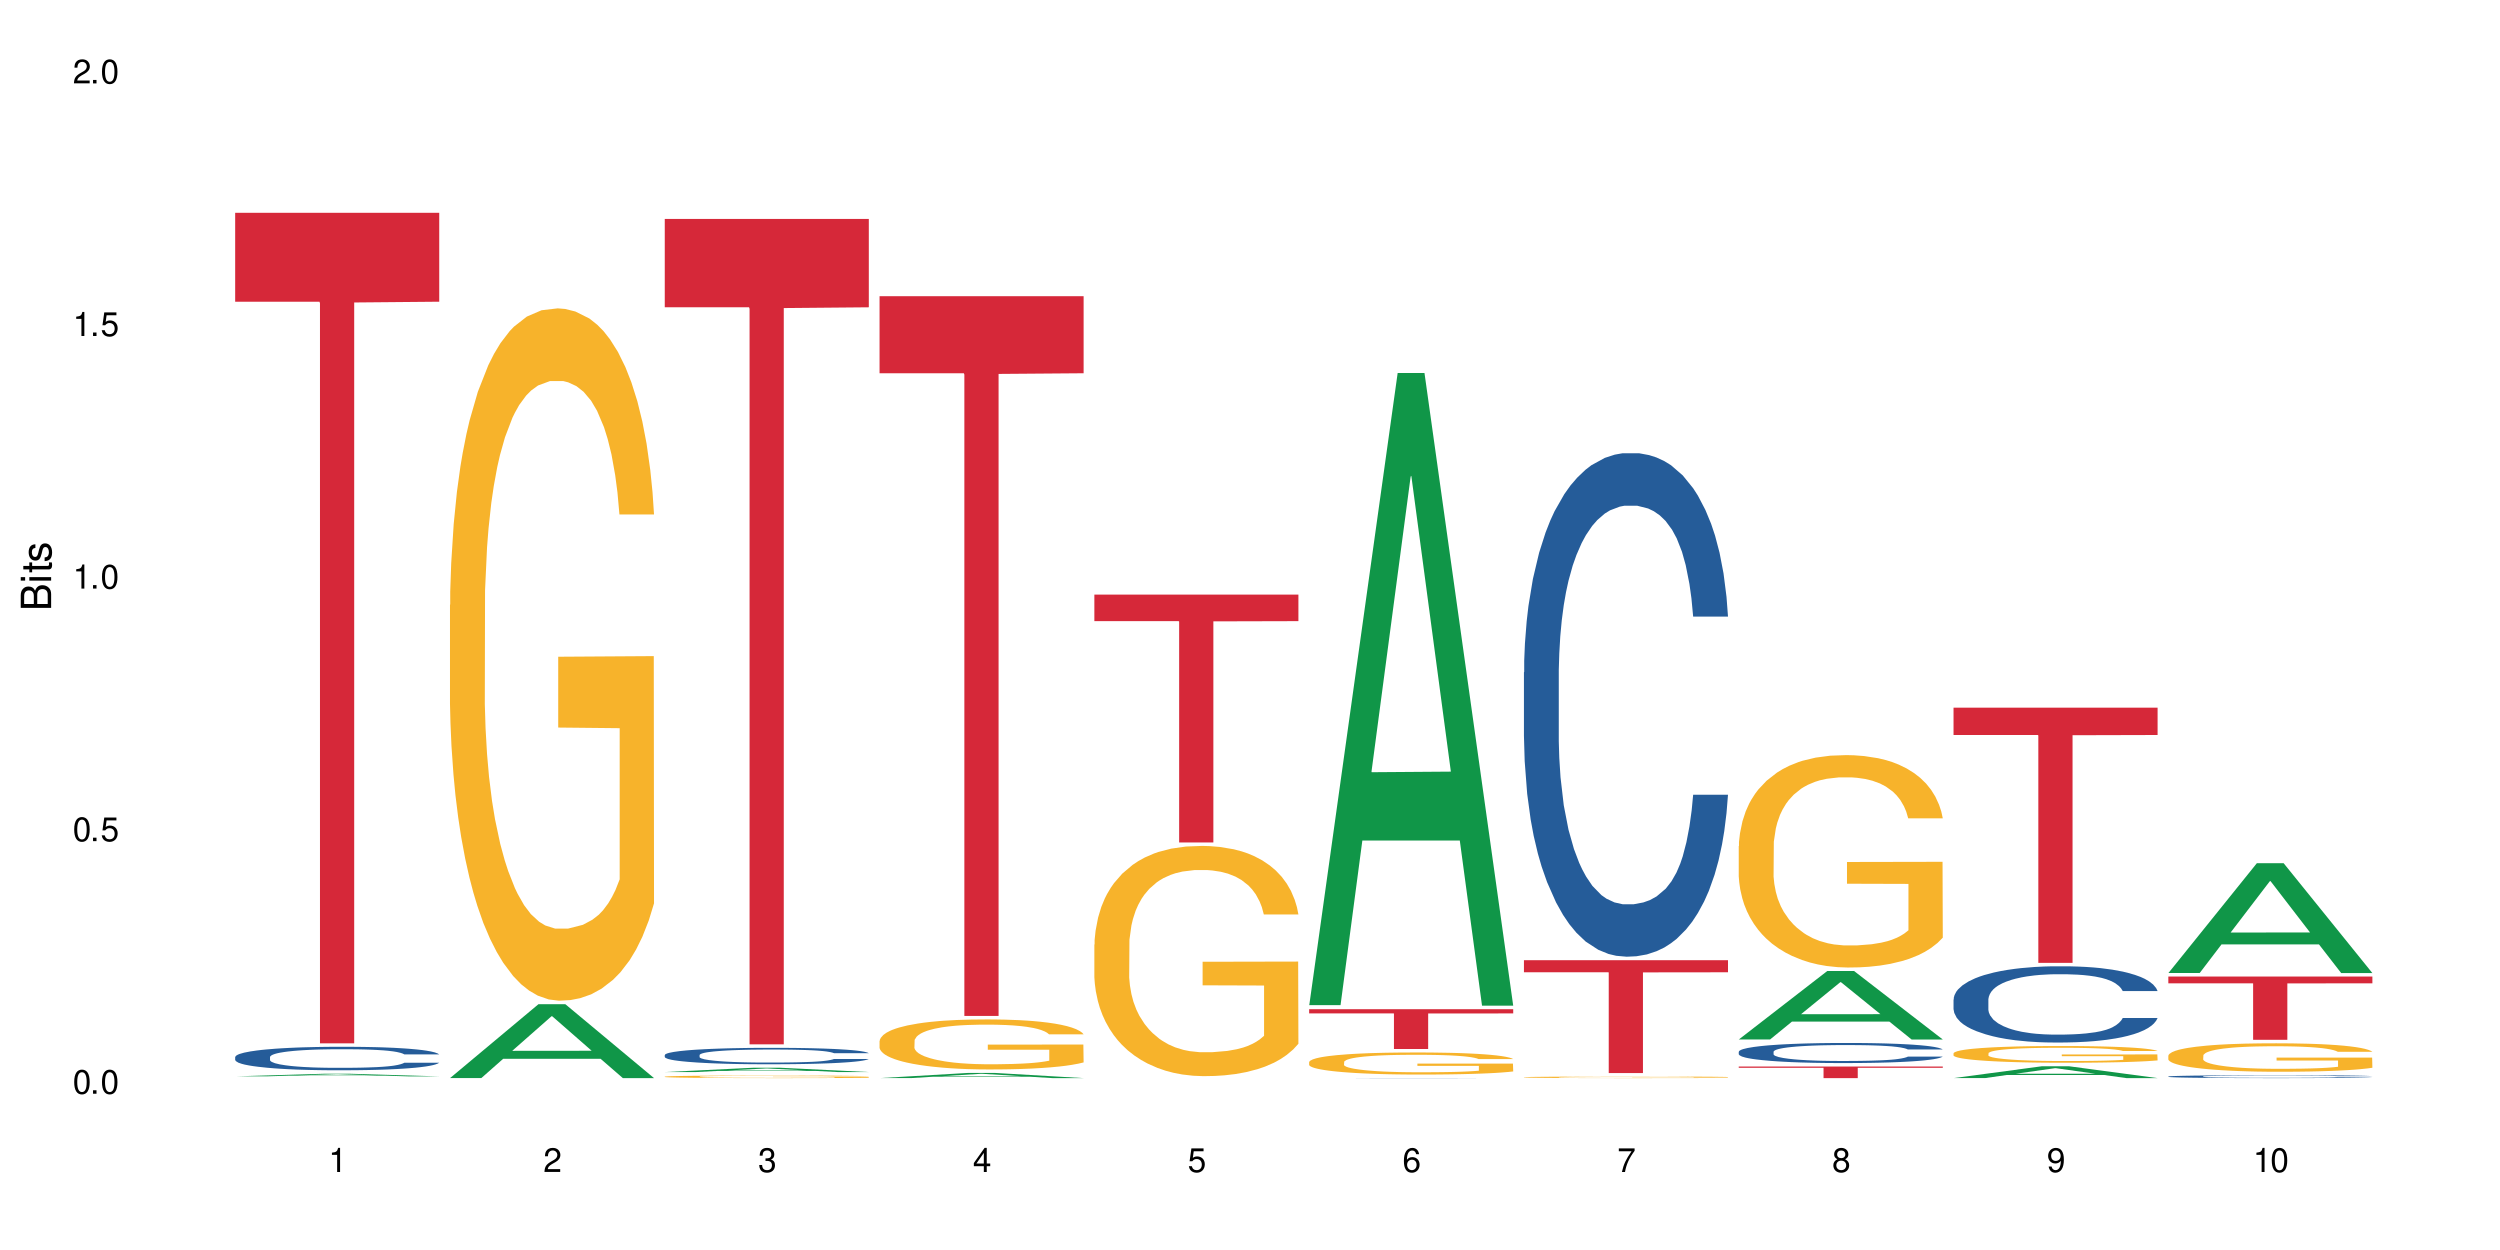 <?xml version="1.0" encoding="UTF-8"?>
<svg xmlns="http://www.w3.org/2000/svg" xmlns:xlink="http://www.w3.org/1999/xlink" width="720" height="360" viewBox="0 0 720 360">
<defs>
<g>
<g id="glyph-0-0">
</g>
<g id="glyph-0-1">
<path d="M 2.641 -6.938 C 2 -6.938 1.422 -6.656 1.078 -6.172 C 0.641 -5.562 0.406 -4.641 0.406 -3.359 C 0.406 -1.016 1.188 0.219 2.641 0.219 C 4.078 0.219 4.859 -1.016 4.859 -3.297 C 4.859 -4.641 4.656 -5.547 4.203 -6.172 C 3.844 -6.656 3.281 -6.938 2.641 -6.938 Z M 2.641 -6.188 C 3.547 -6.188 4 -5.25 4 -3.375 C 4 -1.406 3.562 -0.484 2.625 -0.484 C 1.734 -0.484 1.281 -1.438 1.281 -3.344 C 1.281 -5.25 1.734 -6.188 2.641 -6.188 Z M 2.641 -6.188 "/>
</g>
<g id="glyph-0-2">
<path d="M 1.828 -1 L 0.828 -1 L 0.828 0 L 1.828 0 Z M 1.828 -1 "/>
</g>
<g id="glyph-0-3">
<path d="M 4.562 -6.797 L 1.062 -6.797 L 0.547 -3.094 L 1.328 -3.094 C 1.719 -3.562 2.047 -3.734 2.578 -3.734 C 3.484 -3.734 4.062 -3.109 4.062 -2.094 C 4.062 -1.125 3.484 -0.531 2.578 -0.531 C 1.828 -0.531 1.375 -0.906 1.188 -1.672 L 0.328 -1.672 C 0.453 -1.109 0.547 -0.844 0.75 -0.594 C 1.125 -0.078 1.828 0.219 2.594 0.219 C 3.969 0.219 4.922 -0.781 4.922 -2.219 C 4.922 -3.562 4.031 -4.484 2.719 -4.484 C 2.25 -4.484 1.859 -4.359 1.469 -4.062 L 1.734 -5.969 L 4.562 -5.969 Z M 4.562 -6.797 "/>
</g>
<g id="glyph-0-4">
<path d="M 2.484 -4.938 L 2.484 0 L 3.328 0 L 3.328 -6.938 L 2.766 -6.938 C 2.469 -5.875 2.281 -5.734 0.984 -5.562 L 0.984 -4.938 Z M 2.484 -4.938 "/>
</g>
<g id="glyph-0-5">
<path d="M 4.859 -0.828 L 1.281 -0.828 C 1.359 -1.406 1.672 -1.781 2.5 -2.281 L 3.469 -2.828 C 4.406 -3.344 4.906 -4.062 4.906 -4.906 C 4.906 -5.484 4.672 -6.031 4.266 -6.406 C 3.859 -6.766 3.375 -6.938 2.719 -6.938 C 1.859 -6.938 1.219 -6.625 0.844 -6.031 C 0.609 -5.672 0.5 -5.234 0.484 -4.531 L 1.328 -4.531 C 1.359 -5.016 1.406 -5.281 1.531 -5.516 C 1.75 -5.938 2.188 -6.203 2.703 -6.203 C 3.469 -6.203 4.031 -5.641 4.031 -4.891 C 4.031 -4.344 3.719 -3.859 3.125 -3.516 L 2.234 -3 C 0.812 -2.172 0.406 -1.531 0.328 -0.016 L 4.859 -0.016 Z M 4.859 -0.828 "/>
</g>
<g id="glyph-0-6">
<path d="M 2.125 -3.188 L 2.578 -3.188 C 3.5 -3.188 3.984 -2.766 3.984 -1.922 C 3.984 -1.062 3.469 -0.531 2.594 -0.531 C 1.656 -0.531 1.203 -1 1.156 -2.016 L 0.312 -2.016 C 0.344 -1.453 0.438 -1.094 0.609 -0.781 C 0.953 -0.109 1.625 0.219 2.547 0.219 C 3.953 0.219 4.859 -0.625 4.859 -1.938 C 4.859 -2.828 4.516 -3.297 3.703 -3.594 C 4.344 -3.844 4.656 -4.328 4.656 -5.031 C 4.656 -6.219 3.875 -6.938 2.578 -6.938 C 1.203 -6.938 0.484 -6.172 0.453 -4.703 L 1.297 -4.703 C 1.312 -5.125 1.344 -5.359 1.453 -5.578 C 1.641 -5.969 2.062 -6.203 2.594 -6.203 C 3.344 -6.203 3.797 -5.75 3.797 -5 C 3.797 -4.516 3.609 -4.219 3.25 -4.047 C 3.016 -3.953 2.703 -3.922 2.125 -3.906 Z M 2.125 -3.188 "/>
</g>
<g id="glyph-0-7">
<path d="M 3.141 -1.672 L 3.141 0 L 3.984 0 L 3.984 -1.672 L 4.984 -1.672 L 4.984 -2.438 L 3.984 -2.438 L 3.984 -6.938 L 3.359 -6.938 L 0.266 -2.578 L 0.266 -1.672 Z M 3.141 -2.438 L 1 -2.438 L 3.141 -5.5 Z M 3.141 -2.438 "/>
</g>
<g id="glyph-0-8">
<path d="M 4.781 -5.125 C 4.609 -6.266 3.891 -6.938 2.844 -6.938 C 2.094 -6.938 1.422 -6.578 1.031 -5.953 C 0.594 -5.266 0.406 -4.422 0.406 -3.172 C 0.406 -2 0.578 -1.25 0.984 -0.641 C 1.359 -0.078 1.953 0.219 2.703 0.219 C 3.984 0.219 4.922 -0.75 4.922 -2.094 C 4.922 -3.375 4.062 -4.281 2.844 -4.281 C 2.172 -4.281 1.641 -4.031 1.281 -3.516 C 1.281 -5.234 1.828 -6.188 2.797 -6.188 C 3.391 -6.188 3.797 -5.797 3.938 -5.125 Z M 2.734 -3.531 C 3.547 -3.531 4.062 -2.953 4.062 -2.031 C 4.062 -1.156 3.484 -0.531 2.703 -0.531 C 1.922 -0.531 1.328 -1.188 1.328 -2.078 C 1.328 -2.938 1.906 -3.531 2.734 -3.531 Z M 2.734 -3.531 "/>
</g>
<g id="glyph-0-9">
<path d="M 4.984 -6.797 L 0.438 -6.797 L 0.438 -5.969 L 4.109 -5.969 C 2.5 -3.656 1.828 -2.234 1.328 0 L 2.219 0 C 2.594 -2.172 3.453 -4.047 4.984 -6.094 Z M 4.984 -6.797 "/>
</g>
<g id="glyph-0-10">
<path d="M 3.75 -3.656 C 4.469 -4.094 4.688 -4.438 4.688 -5.078 C 4.688 -6.172 3.844 -6.938 2.641 -6.938 C 1.438 -6.938 0.594 -6.172 0.594 -5.094 C 0.594 -4.438 0.812 -4.094 1.516 -3.656 C 0.734 -3.266 0.359 -2.703 0.359 -1.922 C 0.359 -0.656 1.281 0.219 2.641 0.219 C 3.984 0.219 4.922 -0.656 4.922 -1.922 C 4.922 -2.703 4.531 -3.266 3.75 -3.656 Z M 2.641 -6.188 C 3.359 -6.188 3.812 -5.75 3.812 -5.062 C 3.812 -4.406 3.344 -3.984 2.641 -3.984 C 1.922 -3.984 1.453 -4.406 1.453 -5.078 C 1.453 -5.75 1.922 -6.188 2.641 -6.188 Z M 2.641 -3.266 C 3.484 -3.266 4.062 -2.719 4.062 -1.906 C 4.062 -1.078 3.484 -0.531 2.625 -0.531 C 1.797 -0.531 1.219 -1.094 1.219 -1.906 C 1.219 -2.719 1.781 -3.266 2.641 -3.266 Z M 2.641 -3.266 "/>
</g>
<g id="glyph-0-11">
<path d="M 0.516 -1.578 C 0.672 -0.453 1.406 0.219 2.438 0.219 C 3.188 0.219 3.859 -0.141 4.266 -0.766 C 4.688 -1.453 4.891 -2.297 4.891 -3.547 C 4.891 -4.719 4.703 -5.453 4.312 -6.078 C 3.938 -6.641 3.344 -6.938 2.594 -6.938 C 1.297 -6.938 0.359 -5.969 0.359 -4.625 C 0.359 -3.344 1.234 -2.453 2.453 -2.453 C 3.094 -2.453 3.578 -2.672 4.016 -3.203 C 4 -1.484 3.469 -0.531 2.5 -0.531 C 1.906 -0.531 1.484 -0.906 1.359 -1.578 Z M 2.578 -6.203 C 3.375 -6.203 3.969 -5.531 3.969 -4.641 C 3.969 -3.797 3.391 -3.188 2.547 -3.188 C 1.734 -3.188 1.234 -3.766 1.234 -4.688 C 1.234 -5.562 1.797 -6.203 2.578 -6.203 Z M 2.578 -6.203 "/>
</g>
<g id="glyph-1-0">
</g>
<g id="glyph-1-1">
<path d="M 0 -0.953 L 0 -4.891 C 0 -5.719 -0.234 -6.344 -0.734 -6.797 C -1.188 -7.234 -1.812 -7.469 -2.5 -7.469 C -3.547 -7.469 -4.188 -7 -4.625 -5.875 C -4.984 -6.688 -5.625 -7.094 -6.531 -7.094 C -7.172 -7.094 -7.734 -6.859 -8.141 -6.391 C -8.562 -5.922 -8.75 -5.344 -8.75 -4.5 L -8.75 -0.953 Z M -4.984 -2.062 L -7.766 -2.062 L -7.766 -4.219 C -7.766 -4.844 -7.688 -5.203 -7.453 -5.5 C -7.219 -5.812 -6.859 -5.969 -6.375 -5.969 C -5.891 -5.969 -5.531 -5.812 -5.297 -5.5 C -5.062 -5.203 -4.984 -4.844 -4.984 -4.219 Z M -0.984 -2.062 L -4 -2.062 L -4 -4.781 C -4 -5.766 -3.438 -6.359 -2.484 -6.359 C -1.547 -6.359 -0.984 -5.766 -0.984 -4.781 Z M -0.984 -2.062 "/>
</g>
<g id="glyph-1-2">
<path d="M -6.281 -1.797 L -6.281 -0.797 L 0 -0.797 L 0 -1.797 Z M -8.75 -1.797 L -8.75 -0.797 L -7.484 -0.797 L -7.484 -1.797 Z M -8.75 -1.797 "/>
</g>
<g id="glyph-1-3">
<path d="M -6.281 -3.047 L -6.281 -2.016 L -8.016 -2.016 L -8.016 -1.016 L -6.281 -1.016 L -6.281 -0.172 L -5.469 -0.172 L -5.469 -1.016 L -0.719 -1.016 C -0.078 -1.016 0.281 -1.453 0.281 -2.234 C 0.281 -2.5 0.25 -2.719 0.188 -3.047 L -0.641 -3.047 C -0.609 -2.906 -0.594 -2.766 -0.594 -2.562 C -0.594 -2.141 -0.719 -2.016 -1.156 -2.016 L -5.469 -2.016 L -5.469 -3.047 Z M -6.281 -3.047 "/>
</g>
<g id="glyph-1-4">
<path d="M -4.531 -5.25 C -5.766 -5.25 -6.469 -4.422 -6.469 -2.969 C -6.469 -1.516 -5.719 -0.562 -4.547 -0.562 C -3.562 -0.562 -3.094 -1.062 -2.734 -2.562 L -2.516 -3.484 C -2.344 -4.188 -2.094 -4.469 -1.641 -4.469 C -1.047 -4.469 -0.641 -3.875 -0.641 -3 C -0.641 -2.453 -0.797 -2 -1.062 -1.75 C -1.25 -1.594 -1.422 -1.531 -1.875 -1.469 L -1.875 -0.406 C -0.422 -0.453 0.281 -1.266 0.281 -2.922 C 0.281 -4.5 -0.5 -5.516 -1.719 -5.516 C -2.656 -5.516 -3.172 -4.984 -3.469 -3.734 L -3.703 -2.766 C -3.891 -1.953 -4.156 -1.609 -4.594 -1.609 C -5.188 -1.609 -5.547 -2.125 -5.547 -2.938 C -5.547 -3.75 -5.203 -4.172 -4.531 -4.203 Z M -4.531 -5.25 "/>
</g>
</g>
</defs>
<rect x="-72" y="-36" width="864" height="432" fill="rgb(100%, 100%, 100%)" fill-opacity="1"/>
<path fill-rule="nonzero" fill="rgb(6.275%, 58.824%, 28.235%)" fill-opacity="1" d="M 67.73 309.992 L 67.793 309.992 L 93.223 309.242 L 100.945 309.242 L 126.5 309.996 L 117.52 309.996 L 111.117 309.797 L 83.051 309.797 L 76.773 309.992 L 67.73 309.992 L 85.75 309.719 L 108.543 309.715 L 97.176 309.363 L 97.051 309.363 L 96.926 309.367 L 85.688 309.715 L 85.75 309.719 Z M 67.73 309.992 "/>
<path fill-rule="nonzero" fill="rgb(14.51%, 36.078%, 60%)" fill-opacity="1" d="M 67.73 304.422 L 67.801 304.414 L 67.801 304.266 L 68.02 304.031 L 68.52 303.734 L 69.02 303.531 L 70.312 303.164 L 72.102 302.812 L 73.965 302.543 L 75.328 302.379 L 76.547 302.258 L 79.34 302.027 L 81.133 301.91 L 83.066 301.805 L 85.434 301.699 L 87.152 301.637 L 91.023 301.539 L 93.891 301.496 L 96.113 301.477 L 100.914 301.477 L 103.781 301.504 L 105.859 301.535 L 108.152 301.582 L 110.086 301.637 L 113.457 301.773 L 116.465 301.949 L 117.828 302.047 L 119.977 302.238 L 121.625 302.422 L 122.773 302.586 L 124.062 302.812 L 125.207 303.09 L 126.07 303.406 L 126.5 303.672 L 116.465 303.672 L 115.965 303.426 L 115.391 303.234 L 114.316 302.98 L 113.238 302.801 L 111.734 302.621 L 110.375 302.504 L 108.512 302.387 L 106.863 302.312 L 105.141 302.258 L 103.492 302.219 L 100.34 302.184 L 96.684 302.184 L 95.324 302.195 L 92.527 302.246 L 91.023 302.289 L 88.871 302.375 L 87.367 302.453 L 85.578 302.578 L 84.359 302.684 L 82.852 302.844 L 81.777 302.988 L 80.559 303.191 L 79.844 303.344 L 79.199 303.52 L 78.625 303.723 L 78.195 303.938 L 77.906 304.168 L 77.766 304.391 L 77.766 305.348 L 77.906 305.57 L 78.266 305.832 L 79.199 306.207 L 80.559 306.535 L 82.137 306.793 L 83.641 306.98 L 84.5 307.066 L 85.648 307.164 L 87.441 307.289 L 90.02 307.414 L 91.523 307.461 L 93.816 307.512 L 96.184 307.535 L 99.336 307.535 L 102.133 307.512 L 103.996 307.48 L 105.93 307.43 L 108.582 307.328 L 110.23 307.227 L 111.664 307.109 L 112.738 306.992 L 113.457 306.895 L 114.531 306.703 L 115.391 306.492 L 116.035 306.273 L 116.465 306.066 L 126.5 306.066 L 126.07 306.312 L 125.422 306.555 L 124.777 306.734 L 123.777 306.949 L 122.629 307.141 L 120.98 307.355 L 119.617 307.5 L 117.828 307.652 L 116.18 307.77 L 114.387 307.875 L 111.734 308 L 110.016 308.062 L 108.152 308.117 L 105.93 308.168 L 103.137 308.211 L 100.125 308.234 L 97.328 308.242 L 94.32 308.23 L 92.098 308.203 L 89.16 308.148 L 85.504 308.039 L 82.852 307.918 L 80.773 307.801 L 78.984 307.68 L 76.977 307.512 L 74.395 307.238 L 72.82 307.031 L 71.746 306.855 L 70.527 306.617 L 69.664 306.398 L 68.664 306.055 L 67.945 305.613 L 67.73 305.273 Z M 67.73 304.422 "/>
<path fill-rule="nonzero" fill="rgb(83.922%, 15.686%, 22.353%)" fill-opacity="1" d="M 67.73 61.285 L 126.5 61.285 L 126.5 86.891 L 102.008 87.113 L 102.008 300.477 L 92.152 300.477 L 92.152 87.336 L 92.008 86.891 L 67.73 86.891 Z M 67.73 61.285 "/>
<path fill-rule="nonzero" fill="rgb(6.275%, 58.824%, 28.235%)" fill-opacity="1" d="M 129.594 310.477 L 129.656 310.457 L 155.082 289.203 L 162.805 289.203 L 188.359 310.496 L 179.383 310.496 L 172.977 304.938 L 144.91 304.938 L 138.633 310.477 L 129.594 310.477 L 147.613 302.641 L 170.402 302.617 L 159.039 292.684 L 158.914 292.664 L 158.789 292.723 L 147.547 302.617 L 147.613 302.641 Z M 129.594 310.477 "/>
<path fill-rule="nonzero" fill="rgb(96.863%, 70.196%, 16.863%)" fill-opacity="1" d="M 129.594 174.211 L 129.664 174.027 L 129.664 170.387 L 129.949 162.191 L 130.668 150.898 L 131.598 141.613 L 132.602 134.328 L 133.246 130.504 L 134.32 125.043 L 135.254 121.035 L 137.617 112.84 L 140.629 105.191 L 142.277 101.914 L 144.141 98.82 L 146.793 95.359 L 148.012 94.086 L 151.738 91.172 L 155.965 89.352 L 160.625 88.805 L 162.773 88.984 L 165.711 89.715 L 169.727 91.719 L 172.02 93.539 L 173.812 95.359 L 175.676 97.727 L 177.969 101.367 L 180.117 105.738 L 181.836 110.109 L 183.559 115.574 L 184.992 121.398 L 186.211 127.773 L 187.285 135.422 L 187.93 141.797 L 188.359 148.168 L 178.398 148.168 L 177.824 141.797 L 177.18 136.879 L 176.105 130.871 L 175.031 126.5 L 173.953 123.039 L 171.949 118.305 L 170.227 115.391 L 168.078 112.84 L 166 111.203 L 163.633 110.109 L 162.199 109.746 L 158.402 109.746 L 154.961 111.02 L 152.957 112.477 L 151.523 113.934 L 149.516 116.664 L 148.297 118.852 L 147.582 120.309 L 145.43 125.953 L 143.996 131.051 L 143.207 134.512 L 142.207 139.973 L 141.488 144.891 L 140.699 152.176 L 140.27 157.637 L 139.695 170.02 L 139.625 202.801 L 139.84 209.719 L 140.27 217.184 L 140.844 223.742 L 141.703 230.66 L 142.562 235.941 L 144.07 243.043 L 145.359 247.777 L 146.363 250.875 L 148.297 255.789 L 149.086 257.43 L 150.949 260.707 L 152.883 263.258 L 155.25 265.441 L 157.039 266.535 L 159.906 267.445 L 163.562 267.445 L 167.863 266.352 L 170.586 264.895 L 172.449 263.438 L 173.668 262.164 L 175.172 260.16 L 176.246 258.34 L 177.25 256.336 L 178.469 253.242 L 178.469 209.719 L 160.766 209.535 L 160.766 189.141 L 188.289 188.961 L 188.359 260.16 L 186.855 265.078 L 184.992 269.812 L 183.199 273.453 L 181.336 276.551 L 178.684 280.008 L 176.535 282.195 L 173.238 284.742 L 170.227 286.383 L 167.074 287.477 L 164.277 288.023 L 160.984 288.203 L 158.043 287.84 L 154.891 286.746 L 152.383 285.289 L 150.09 283.469 L 147.797 281.102 L 144.93 277.277 L 143.066 274.184 L 141.129 270.359 L 139.195 265.805 L 137.477 260.891 L 136.328 257.066 L 135.184 252.695 L 133.965 247.23 L 132.816 241.039 L 131.957 235.395 L 131.168 229.02 L 130.594 223.012 L 130.023 214.816 L 129.734 208.262 L 129.594 202.617 Z M 129.594 174.211 "/>
<path fill-rule="nonzero" fill="rgb(6.275%, 58.824%, 28.235%)" fill-opacity="1" d="M 191.453 308.75 L 191.516 308.75 L 216.945 307.508 L 224.668 307.508 L 250.219 308.75 L 241.242 308.75 L 234.84 308.426 L 206.773 308.426 L 200.492 308.75 L 191.453 308.75 L 209.473 308.293 L 232.266 308.293 L 220.898 307.711 L 220.773 307.711 L 220.648 307.715 L 209.41 308.293 L 209.473 308.293 Z M 191.453 308.75 "/>
<path fill-rule="nonzero" fill="rgb(14.51%, 36.078%, 60%)" fill-opacity="1" d="M 191.453 303.836 L 191.523 303.832 L 191.523 303.727 L 191.738 303.562 L 192.242 303.355 L 192.742 303.215 L 194.031 302.957 L 195.824 302.711 L 197.688 302.523 L 199.051 302.41 L 200.27 302.324 L 203.062 302.164 L 204.855 302.082 L 206.789 302.008 L 209.156 301.934 L 210.875 301.891 L 214.746 301.82 L 217.613 301.789 L 219.832 301.777 L 224.637 301.777 L 227.5 301.797 L 229.582 301.816 L 231.875 301.852 L 233.809 301.891 L 237.176 301.984 L 240.188 302.105 L 241.547 302.176 L 243.699 302.309 L 245.348 302.438 L 246.492 302.551 L 247.785 302.711 L 248.93 302.906 L 249.789 303.125 L 250.219 303.312 L 240.188 303.312 L 239.684 303.141 L 239.113 303.008 L 238.035 302.828 L 236.961 302.703 L 235.457 302.578 L 234.094 302.496 L 232.23 302.414 L 230.582 302.363 L 228.863 302.324 L 227.215 302.297 L 224.062 302.27 L 220.406 302.27 L 219.043 302.281 L 216.25 302.312 L 214.746 302.344 L 212.594 302.406 L 211.09 302.461 L 209.297 302.547 L 208.078 302.621 L 206.574 302.734 L 205.5 302.832 L 204.281 302.977 L 203.566 303.082 L 202.918 303.203 L 202.348 303.348 L 201.918 303.5 L 201.629 303.66 L 201.484 303.816 L 201.484 304.484 L 201.629 304.641 L 201.988 304.82 L 202.918 305.086 L 204.281 305.316 L 205.859 305.496 L 207.363 305.625 L 208.223 305.688 L 209.371 305.758 L 211.16 305.844 L 213.742 305.93 L 215.246 305.965 L 217.539 306 L 219.906 306.016 L 223.059 306.016 L 225.852 306 L 227.715 305.977 L 229.652 305.941 L 232.305 305.867 L 233.953 305.801 L 235.387 305.719 L 236.461 305.637 L 237.176 305.566 L 238.254 305.434 L 239.113 305.285 L 239.758 305.133 L 240.188 304.984 L 250.219 304.984 L 249.789 305.16 L 249.145 305.328 L 248.5 305.453 L 247.496 305.605 L 246.352 305.738 L 244.703 305.891 L 243.34 305.988 L 241.547 306.098 L 239.898 306.18 L 238.109 306.254 L 235.457 306.34 L 233.738 306.383 L 231.875 306.422 L 229.652 306.457 L 226.855 306.488 L 223.848 306.504 L 221.051 306.508 L 218.043 306.5 L 215.82 306.484 L 212.883 306.445 L 209.227 306.367 L 206.574 306.285 L 204.496 306.203 L 202.703 306.113 L 200.699 306 L 198.117 305.809 L 196.543 305.66 L 195.465 305.539 L 194.246 305.371 L 193.387 305.219 L 192.383 304.977 L 191.668 304.672 L 191.453 304.434 Z M 191.453 303.836 "/>
<path fill-rule="nonzero" fill="rgb(96.863%, 70.196%, 16.863%)" fill-opacity="1" d="M 191.453 310.07 L 191.523 310.07 L 191.523 310.055 L 191.812 310.027 L 192.527 309.984 L 193.461 309.949 L 194.461 309.922 L 195.109 309.906 L 196.184 309.887 L 197.113 309.871 L 199.48 309.84 L 202.488 309.812 L 204.137 309.801 L 206 309.789 L 208.652 309.777 L 209.871 309.773 L 213.598 309.762 L 217.828 309.754 L 227.574 309.754 L 231.586 309.762 L 233.879 309.77 L 235.672 309.777 L 237.535 309.785 L 239.828 309.797 L 241.98 309.816 L 243.699 309.832 L 245.418 309.852 L 246.852 309.875 L 248.07 309.898 L 249.145 309.926 L 249.789 309.949 L 250.219 309.973 L 240.258 309.973 L 239.684 309.949 L 239.039 309.93 L 236.891 309.891 L 235.816 309.879 L 233.809 309.863 L 232.09 309.852 L 229.938 309.84 L 227.859 309.836 L 225.496 309.832 L 224.062 309.828 L 220.262 309.828 L 216.824 309.836 L 214.816 309.84 L 213.383 309.844 L 211.375 309.855 L 210.156 309.863 L 209.441 309.871 L 207.293 309.891 L 205.859 309.91 L 205.07 309.922 L 204.066 309.941 L 203.348 309.961 L 202.562 309.988 L 202.133 310.008 L 201.559 310.055 L 201.484 310.176 L 201.703 310.203 L 202.133 310.23 L 202.703 310.254 L 203.566 310.281 L 204.426 310.301 L 205.93 310.328 L 207.219 310.344 L 208.223 310.355 L 210.156 310.375 L 210.945 310.379 L 212.809 310.395 L 214.746 310.402 L 217.109 310.41 L 218.902 310.414 L 221.77 310.418 L 225.422 310.418 L 229.723 310.414 L 232.445 310.41 L 234.309 310.402 L 235.527 310.398 L 237.035 310.391 L 238.109 310.383 L 239.113 310.375 L 240.332 310.363 L 240.332 310.203 L 222.629 310.203 L 222.629 310.125 L 250.148 310.125 L 250.219 310.391 L 248.715 310.41 L 246.852 310.426 L 245.059 310.441 L 243.195 310.453 L 240.547 310.465 L 238.395 310.473 L 235.098 310.484 L 232.09 310.488 L 228.934 310.492 L 226.141 310.496 L 222.844 310.496 L 219.906 310.492 L 216.75 310.488 L 214.242 310.484 L 209.656 310.469 L 206.789 310.453 L 204.926 310.441 L 202.992 310.43 L 201.055 310.41 L 199.336 310.395 L 198.191 310.379 L 197.043 310.363 L 195.824 310.344 L 194.68 310.32 L 193.816 310.297 L 193.031 310.273 L 192.457 310.254 L 191.883 310.223 L 191.598 310.199 L 191.453 310.176 Z M 191.453 310.07 "/>
<path fill-rule="nonzero" fill="rgb(83.922%, 15.686%, 22.353%)" fill-opacity="1" d="M 191.453 63.051 L 250.219 63.051 L 250.219 88.5 L 225.727 88.723 L 225.727 300.777 L 215.875 300.777 L 215.875 88.945 L 215.73 88.5 L 191.453 88.5 Z M 191.453 63.051 "/>
<path fill-rule="nonzero" fill="rgb(6.275%, 58.824%, 28.235%)" fill-opacity="1" d="M 253.312 310.492 L 253.375 310.492 L 278.805 309.004 L 286.527 309.004 L 312.082 310.496 L 303.102 310.496 L 296.699 310.105 L 268.633 310.105 L 262.355 310.492 L 253.312 310.492 L 271.332 309.945 L 294.125 309.945 L 282.762 309.246 L 282.633 309.246 L 282.508 309.25 L 271.27 309.945 L 271.332 309.945 Z M 253.312 310.492 "/>
<path fill-rule="nonzero" fill="rgb(96.863%, 70.196%, 16.863%)" fill-opacity="1" d="M 253.312 299.766 L 253.387 299.75 L 253.387 299.488 L 253.672 298.895 L 254.387 298.078 L 255.32 297.41 L 256.324 296.883 L 256.969 296.605 L 258.043 296.211 L 258.977 295.922 L 261.34 295.328 L 264.352 294.777 L 266 294.539 L 267.863 294.316 L 270.516 294.066 L 271.73 293.973 L 275.461 293.762 L 279.688 293.633 L 284.348 293.59 L 286.496 293.605 L 289.434 293.656 L 293.449 293.801 L 295.742 293.934 L 297.531 294.066 L 299.395 294.238 L 301.691 294.5 L 303.84 294.816 L 305.559 295.133 L 307.281 295.527 L 308.715 295.949 L 309.93 296.406 L 311.008 296.961 L 311.652 297.422 L 312.082 297.883 L 302.121 297.883 L 301.547 297.422 L 300.902 297.066 L 299.824 296.633 L 298.75 296.316 L 297.676 296.066 L 295.668 295.723 L 293.949 295.512 L 291.801 295.328 L 289.723 295.211 L 287.355 295.133 L 285.922 295.105 L 282.125 295.105 L 278.684 295.199 L 276.676 295.301 L 275.242 295.406 L 273.238 295.605 L 272.02 295.762 L 271.301 295.867 L 269.152 296.277 L 267.719 296.645 L 266.93 296.895 L 265.926 297.289 L 265.211 297.645 L 264.422 298.172 L 263.992 298.566 L 263.418 299.461 L 263.348 301.832 L 263.562 302.332 L 263.992 302.871 L 264.566 303.344 L 265.426 303.844 L 266.285 304.227 L 267.789 304.738 L 269.082 305.082 L 270.082 305.305 L 272.02 305.66 L 272.809 305.777 L 274.672 306.016 L 276.605 306.199 L 278.973 306.355 L 280.762 306.438 L 283.629 306.504 L 287.285 306.504 L 291.586 306.422 L 294.309 306.316 L 296.172 306.211 L 297.391 306.121 L 298.895 305.977 L 299.969 305.844 L 300.973 305.699 L 302.191 305.477 L 302.191 302.332 L 284.488 302.316 L 284.488 300.844 L 312.008 300.828 L 312.082 305.977 L 310.578 306.332 L 308.715 306.672 L 306.922 306.938 L 305.059 307.16 L 302.406 307.41 L 300.258 307.566 L 296.961 307.754 L 293.949 307.871 L 290.797 307.949 L 288 307.988 L 284.703 308.004 L 281.766 307.977 L 278.613 307.898 L 276.105 307.793 L 273.812 307.66 L 271.516 307.488 L 268.652 307.211 L 266.789 306.988 L 264.852 306.711 L 262.918 306.383 L 261.195 306.027 L 260.051 305.754 L 258.902 305.438 L 257.684 305.043 L 256.539 304.594 L 255.68 304.188 L 254.891 303.727 L 254.316 303.289 L 253.742 302.699 L 253.457 302.227 L 253.312 301.816 Z M 253.312 299.766 "/>
<path fill-rule="nonzero" fill="rgb(83.922%, 15.686%, 22.353%)" fill-opacity="1" d="M 253.312 85.309 L 312.082 85.309 L 312.082 107.496 L 287.59 107.691 L 287.59 292.59 L 277.734 292.59 L 277.734 107.887 L 277.594 107.496 L 253.312 107.496 Z M 253.312 85.309 "/>
<path fill-rule="nonzero" fill="rgb(96.863%, 70.196%, 16.863%)" fill-opacity="1" d="M 315.176 272.023 L 315.246 271.961 L 315.246 270.75 L 315.531 268.027 L 316.25 264.27 L 317.18 261.184 L 318.184 258.762 L 318.828 257.488 L 319.906 255.672 L 320.836 254.34 L 323.203 251.613 L 326.211 249.07 L 327.859 247.98 L 329.723 246.949 L 332.375 245.801 L 333.594 245.375 L 337.32 244.406 L 341.547 243.801 L 346.207 243.621 L 348.355 243.68 L 351.297 243.922 L 355.309 244.59 L 357.602 245.195 L 359.395 245.801 L 361.258 246.586 L 363.551 247.797 L 365.699 249.254 L 367.422 250.707 L 369.141 252.523 L 370.574 254.461 L 371.793 256.578 L 372.867 259.125 L 373.512 261.242 L 373.941 263.363 L 363.98 263.363 L 363.406 261.242 L 362.762 259.609 L 361.688 257.609 L 360.613 256.156 L 359.535 255.004 L 357.531 253.43 L 355.809 252.461 L 353.66 251.613 L 351.582 251.07 L 349.215 250.707 L 347.785 250.586 L 343.984 250.586 L 340.547 251.008 L 338.539 251.492 L 337.105 251.977 L 335.098 252.887 L 333.879 253.613 L 333.164 254.098 L 331.012 255.973 L 329.578 257.672 L 328.793 258.82 L 327.789 260.637 L 327.07 262.273 L 326.281 264.695 L 325.852 266.512 L 325.281 270.629 L 325.207 281.531 L 325.422 283.832 L 325.852 286.316 L 326.426 288.496 L 327.285 290.797 L 328.145 292.551 L 329.652 294.914 L 330.941 296.488 L 331.945 297.52 L 333.879 299.152 L 334.668 299.699 L 336.531 300.789 L 338.465 301.637 L 340.832 302.363 L 342.625 302.727 L 345.488 303.031 L 349.145 303.031 L 353.445 302.668 L 356.168 302.184 L 358.031 301.695 L 359.25 301.273 L 360.754 300.605 L 361.832 300 L 362.832 299.336 L 364.051 298.305 L 364.051 283.832 L 346.352 283.77 L 346.352 276.988 L 373.871 276.93 L 373.941 300.605 L 372.438 302.242 L 370.574 303.816 L 368.781 305.027 L 366.918 306.059 L 364.266 307.207 L 362.117 307.934 L 358.82 308.781 L 355.809 309.328 L 352.656 309.691 L 349.863 309.871 L 346.566 309.934 L 343.625 309.812 L 340.473 309.449 L 337.965 308.965 L 335.672 308.359 L 333.379 307.57 L 330.512 306.301 L 328.648 305.27 L 326.715 304 L 324.777 302.484 L 323.059 300.848 L 321.91 299.578 L 320.766 298.125 L 319.547 296.309 L 318.398 294.25 L 317.539 292.371 L 316.75 290.25 L 316.18 288.254 L 315.605 285.527 L 315.316 283.348 L 315.176 281.469 Z M 315.176 272.023 "/>
<path fill-rule="nonzero" fill="rgb(83.922%, 15.686%, 22.353%)" fill-opacity="1" d="M 315.176 171.246 L 373.941 171.246 L 373.941 178.887 L 349.449 178.953 L 349.449 242.621 L 339.594 242.621 L 339.594 179.02 L 339.453 178.887 L 315.176 178.887 Z M 315.176 171.246 "/>
<path fill-rule="nonzero" fill="rgb(6.275%, 58.824%, 28.235%)" fill-opacity="1" d="M 377.035 289.469 L 377.098 289.297 L 402.527 107.422 L 410.25 107.422 L 435.805 289.637 L 426.824 289.637 L 420.422 242.074 L 392.355 242.074 L 386.078 289.469 L 377.035 289.469 L 395.055 222.398 L 417.848 222.227 L 406.48 137.191 L 406.355 137.02 L 406.23 137.535 L 394.992 222.227 L 395.055 222.398 Z M 377.035 289.469 "/>
<path fill-rule="nonzero" fill="rgb(14.51%, 36.078%, 60%)" fill-opacity="1" d="M 377.035 310.484 L 377.105 310.484 L 377.32 310.48 L 379.617 310.48 L 381.406 310.477 L 392.371 310.477 L 394.738 310.473 L 419.391 310.473 L 422.758 310.477 L 433.367 310.477 L 434.512 310.48 L 435.805 310.48 L 423.621 310.48 L 422.543 310.477 L 392.156 310.477 L 391.082 310.48 L 387.5 310.48 L 387.211 310.484 L 387.07 310.484 L 387.211 310.488 L 389.863 310.488 L 391.441 310.492 L 423.836 310.492 L 424.695 310.488 L 435.805 310.488 L 434.727 310.488 L 434.082 310.492 L 425.484 310.492 L 423.691 310.496 L 392.156 310.496 L 390.078 310.492 L 379.832 310.492 L 378.969 310.488 L 377.25 310.488 Z M 377.035 310.484 "/>
<path fill-rule="nonzero" fill="rgb(96.863%, 70.196%, 16.863%)" fill-opacity="1" d="M 377.035 305.836 L 377.105 305.832 L 377.105 305.715 L 377.395 305.453 L 378.109 305.094 L 379.043 304.797 L 380.047 304.566 L 380.691 304.441 L 381.766 304.27 L 382.695 304.141 L 385.062 303.879 L 388.07 303.637 L 389.719 303.531 L 391.582 303.434 L 394.234 303.32 L 395.453 303.281 L 399.18 303.188 L 403.41 303.129 L 408.066 303.113 L 410.219 303.117 L 413.156 303.141 L 417.168 303.207 L 419.461 303.262 L 421.254 303.32 L 423.117 303.398 L 425.41 303.512 L 427.562 303.652 L 429.281 303.793 L 431 303.965 L 432.434 304.152 L 433.652 304.355 L 434.727 304.598 L 435.375 304.805 L 435.805 305.008 L 425.84 305.008 L 425.27 304.805 L 424.621 304.645 L 423.547 304.453 L 422.473 304.316 L 421.398 304.203 L 419.391 304.055 L 417.672 303.961 L 415.52 303.879 L 413.441 303.828 L 411.078 303.793 L 409.645 303.781 L 405.848 303.781 L 402.406 303.82 L 400.398 303.867 L 398.965 303.914 L 396.961 304 L 395.742 304.07 L 395.023 304.117 L 392.875 304.297 L 391.441 304.461 L 390.652 304.57 L 389.648 304.746 L 388.934 304.902 L 388.145 305.133 L 387.715 305.309 L 387.141 305.703 L 387.07 306.75 L 387.285 306.969 L 387.715 307.207 L 388.289 307.418 L 389.148 307.637 L 390.008 307.805 L 391.512 308.031 L 392.801 308.184 L 393.805 308.281 L 395.742 308.438 L 396.527 308.492 L 398.391 308.598 L 400.328 308.676 L 402.691 308.746 L 404.484 308.781 L 407.352 308.812 L 411.008 308.812 L 415.305 308.777 L 418.031 308.73 L 419.895 308.684 L 421.109 308.641 L 422.617 308.578 L 423.691 308.52 L 424.695 308.457 L 425.914 308.359 L 425.914 306.969 L 408.211 306.965 L 408.211 306.312 L 435.73 306.309 L 435.805 308.578 L 434.297 308.734 L 432.434 308.887 L 430.645 309.004 L 428.781 309.102 L 426.129 309.211 L 423.977 309.281 L 420.68 309.363 L 417.672 309.414 L 414.52 309.449 L 411.723 309.469 L 408.426 309.473 L 405.488 309.461 L 402.336 309.426 L 399.824 309.379 L 397.531 309.32 L 395.238 309.246 L 392.371 309.125 L 390.508 309.027 L 388.574 308.902 L 386.641 308.758 L 384.918 308.602 L 383.773 308.48 L 382.625 308.34 L 381.406 308.168 L 380.262 307.969 L 379.398 307.789 L 378.613 307.586 L 378.039 307.395 L 377.465 307.133 L 377.18 306.922 L 377.035 306.742 Z M 377.035 305.836 "/>
<path fill-rule="nonzero" fill="rgb(83.922%, 15.686%, 22.353%)" fill-opacity="1" d="M 377.035 290.641 L 435.805 290.641 L 435.805 291.867 L 411.312 291.879 L 411.312 302.113 L 401.457 302.113 L 401.457 291.887 L 401.312 291.867 L 377.035 291.867 Z M 377.035 290.641 "/>
<path fill-rule="nonzero" fill="rgb(14.51%, 36.078%, 60%)" fill-opacity="1" d="M 438.895 193.629 L 438.969 193.496 L 438.969 190.316 L 439.184 185.277 L 439.684 178.918 L 440.188 174.543 L 441.477 166.723 L 443.27 159.168 L 445.133 153.336 L 446.492 149.891 L 447.711 147.238 L 450.508 142.336 L 452.297 139.816 L 454.234 137.566 L 456.598 135.312 L 458.316 133.988 L 462.188 131.867 L 465.055 130.938 L 467.277 130.539 L 472.078 130.539 L 474.945 131.07 L 477.023 131.734 L 479.316 132.793 L 481.254 133.988 L 484.621 136.902 L 487.629 140.613 L 488.992 142.734 L 491.141 146.844 L 492.789 150.82 L 493.938 154.266 L 495.227 159.168 L 496.375 165.133 L 497.234 171.891 L 497.664 177.59 L 487.629 177.59 L 487.129 172.289 L 486.555 168.18 L 485.48 162.746 L 484.406 158.902 L 482.898 155.059 L 481.539 152.543 L 479.676 150.023 L 478.027 148.434 L 476.309 147.238 L 474.66 146.445 L 471.504 145.648 L 467.852 145.648 L 466.488 145.914 L 463.691 146.977 L 462.188 147.902 L 460.039 149.758 L 458.535 151.48 L 456.742 154.133 L 455.523 156.387 L 454.02 159.832 L 452.941 162.879 L 451.727 167.254 L 451.008 170.566 L 450.363 174.277 L 449.789 178.652 L 449.359 183.289 L 449.074 188.195 L 448.93 192.965 L 448.93 213.508 L 449.074 218.281 L 449.43 223.848 L 450.363 231.93 L 451.727 238.957 L 453.301 244.523 L 454.805 248.5 L 455.668 250.355 L 456.812 252.477 L 458.605 255.125 L 461.184 257.777 L 462.691 258.836 L 464.984 259.898 L 467.348 260.426 L 470.5 260.426 L 473.297 259.898 L 475.16 259.234 L 477.094 258.172 L 479.746 255.922 L 481.395 253.801 L 482.828 251.281 L 483.902 248.762 L 484.621 246.645 L 485.695 242.535 L 486.555 238.027 L 487.199 233.391 L 487.629 228.883 L 497.664 228.883 L 497.234 234.184 L 496.59 239.352 L 495.945 243.195 L 494.941 247.836 L 493.793 251.945 L 492.145 256.582 L 490.785 259.633 L 488.992 262.945 L 487.344 265.465 L 485.551 267.715 L 482.898 270.367 L 481.18 271.691 L 479.316 272.887 L 477.094 273.945 L 474.301 274.875 L 471.289 275.402 L 468.496 275.535 L 465.484 275.27 L 463.262 274.742 L 460.324 273.547 L 456.668 271.164 L 454.02 268.645 L 451.941 266.125 L 450.148 263.477 L 448.141 259.898 L 445.562 254.066 L 443.984 249.559 L 442.91 245.848 L 441.691 240.68 L 440.832 236.039 L 439.828 228.617 L 439.109 219.207 L 438.895 211.918 Z M 438.895 193.629 "/>
<path fill-rule="nonzero" fill="rgb(96.863%, 70.196%, 16.863%)" fill-opacity="1" d="M 438.895 310.238 L 438.969 310.238 L 438.969 310.23 L 439.254 310.211 L 439.973 310.188 L 440.902 310.164 L 441.906 310.148 L 442.551 310.141 L 443.625 310.129 L 444.559 310.121 L 446.922 310.102 L 449.934 310.086 L 451.582 310.078 L 453.445 310.07 L 456.098 310.062 L 457.316 310.059 L 461.043 310.051 L 465.27 310.047 L 472.078 310.047 L 475.016 310.051 L 479.031 310.055 L 481.324 310.059 L 483.117 310.062 L 484.98 310.066 L 487.273 310.074 L 489.422 310.086 L 491.141 310.094 L 492.863 310.105 L 494.297 310.121 L 495.516 310.137 L 496.59 310.152 L 497.234 310.168 L 497.664 310.18 L 487.703 310.18 L 487.129 310.168 L 486.484 310.156 L 485.41 310.141 L 484.332 310.133 L 483.258 310.125 L 481.254 310.113 L 479.531 310.105 L 477.383 310.102 L 475.305 310.098 L 472.938 310.094 L 467.707 310.094 L 464.266 310.098 L 462.262 310.102 L 460.828 310.105 L 458.82 310.109 L 457.602 310.113 L 456.887 310.117 L 454.734 310.129 L 453.301 310.141 L 452.512 310.148 L 451.512 310.164 L 450.793 310.172 L 450.004 310.191 L 449.574 310.203 L 449 310.23 L 448.93 310.305 L 449.145 310.32 L 449.574 310.336 L 450.148 310.352 L 451.008 310.367 L 451.867 310.379 L 453.375 310.395 L 454.664 310.406 L 455.668 310.41 L 457.602 310.422 L 458.391 310.426 L 460.254 310.434 L 462.188 310.438 L 464.555 310.445 L 466.344 310.445 L 469.211 310.449 L 472.867 310.449 L 477.168 310.445 L 479.891 310.441 L 481.754 310.441 L 482.973 310.438 L 484.477 310.434 L 485.551 310.43 L 486.555 310.426 L 487.773 310.418 L 487.773 310.32 L 470.07 310.32 L 470.07 310.273 L 497.594 310.273 L 497.664 310.434 L 496.16 310.445 L 494.297 310.453 L 492.504 310.461 L 490.641 310.469 L 487.988 310.477 L 485.84 310.48 L 482.543 310.488 L 479.531 310.492 L 476.379 310.492 L 473.582 310.496 L 467.348 310.496 L 464.195 310.492 L 461.688 310.488 L 457.102 310.48 L 454.234 310.473 L 452.371 310.465 L 450.434 310.457 L 448.5 310.445 L 446.781 310.434 L 445.633 310.426 L 444.484 310.414 L 443.27 310.402 L 442.121 310.391 L 441.262 310.375 L 440.473 310.363 L 439.898 310.348 L 439.328 310.332 L 439.039 310.316 L 438.895 310.305 Z M 438.895 310.238 "/>
<path fill-rule="nonzero" fill="rgb(83.922%, 15.686%, 22.353%)" fill-opacity="1" d="M 438.895 276.535 L 497.664 276.535 L 497.664 280.016 L 473.172 280.047 L 473.172 309.047 L 463.316 309.047 L 463.316 280.078 L 463.176 280.016 L 438.895 280.016 Z M 438.895 276.535 "/>
<path fill-rule="nonzero" fill="rgb(6.275%, 58.824%, 28.235%)" fill-opacity="1" d="M 500.758 299.359 L 500.82 299.34 L 526.25 279.652 L 533.973 279.652 L 559.523 299.379 L 550.547 299.379 L 544.141 294.227 L 516.078 294.227 L 509.797 299.359 L 500.758 299.359 L 518.777 292.098 L 541.566 292.078 L 530.203 282.875 L 530.078 282.855 L 529.953 282.91 L 518.715 292.078 L 518.777 292.098 Z M 500.758 299.359 "/>
<path fill-rule="nonzero" fill="rgb(14.51%, 36.078%, 60%)" fill-opacity="1" d="M 500.758 302.895 L 500.828 302.891 L 500.828 302.762 L 501.043 302.562 L 501.547 302.309 L 502.047 302.133 L 503.336 301.82 L 505.129 301.52 L 506.992 301.289 L 508.355 301.152 L 509.57 301.043 L 512.367 300.848 L 514.16 300.75 L 516.094 300.66 L 518.461 300.57 L 520.18 300.516 L 524.051 300.43 L 526.914 300.395 L 529.137 300.379 L 533.938 300.379 L 536.805 300.398 L 538.883 300.426 L 541.18 300.469 L 543.113 300.516 L 546.48 300.633 L 549.492 300.781 L 550.852 300.863 L 553.004 301.027 L 554.652 301.188 L 555.797 301.324 L 557.09 301.52 L 558.234 301.758 L 559.094 302.027 L 559.523 302.254 L 549.492 302.254 L 548.988 302.043 L 548.418 301.879 L 547.34 301.664 L 546.266 301.512 L 544.762 301.355 L 543.398 301.258 L 541.535 301.156 L 539.887 301.094 L 538.168 301.043 L 536.52 301.012 L 533.367 300.98 L 529.711 300.98 L 528.348 300.992 L 525.555 301.035 L 524.051 301.07 L 521.898 301.145 L 520.395 301.215 L 518.602 301.32 L 517.383 301.41 L 515.879 301.547 L 514.805 301.668 L 513.586 301.844 L 512.867 301.977 L 512.223 302.121 L 511.652 302.297 L 511.219 302.484 L 510.934 302.68 L 510.789 302.867 L 510.789 303.688 L 510.934 303.879 L 511.293 304.102 L 512.223 304.422 L 513.586 304.703 L 515.164 304.926 L 516.668 305.082 L 517.527 305.156 L 518.676 305.242 L 520.465 305.348 L 523.047 305.453 L 524.551 305.496 L 526.844 305.539 L 529.211 305.559 L 532.363 305.559 L 535.156 305.539 L 537.02 305.512 L 538.957 305.469 L 541.609 305.379 L 543.258 305.293 L 544.691 305.195 L 545.766 305.094 L 546.48 305.008 L 547.555 304.844 L 548.418 304.664 L 549.062 304.48 L 549.492 304.301 L 559.523 304.301 L 559.094 304.512 L 558.449 304.719 L 557.805 304.871 L 556.801 305.059 L 555.656 305.219 L 554.008 305.406 L 552.645 305.527 L 550.852 305.66 L 549.203 305.758 L 547.414 305.852 L 544.762 305.957 L 543.043 306.008 L 541.18 306.055 L 538.957 306.098 L 536.16 306.137 L 533.152 306.156 L 530.355 306.16 L 527.348 306.152 L 525.125 306.129 L 522.188 306.082 L 518.531 305.988 L 515.879 305.887 L 513.801 305.785 L 512.008 305.68 L 510.004 305.539 L 507.422 305.305 L 505.844 305.125 L 504.77 304.977 L 503.551 304.77 L 502.691 304.586 L 501.688 304.289 L 500.973 303.914 L 500.758 303.625 Z M 500.758 302.895 "/>
<path fill-rule="nonzero" fill="rgb(96.863%, 70.196%, 16.863%)" fill-opacity="1" d="M 500.758 243.672 L 500.828 243.617 L 500.828 242.5 L 501.117 239.984 L 501.832 236.52 L 502.766 233.672 L 503.766 231.438 L 504.414 230.262 L 505.488 228.586 L 506.418 227.355 L 508.785 224.844 L 511.793 222.496 L 513.441 221.492 L 515.305 220.539 L 517.957 219.48 L 519.176 219.086 L 522.902 218.195 L 527.133 217.637 L 531.789 217.469 L 533.938 217.523 L 536.879 217.746 L 540.891 218.363 L 543.184 218.922 L 544.977 219.48 L 546.84 220.207 L 549.133 221.324 L 551.281 222.664 L 553.004 224.004 L 554.723 225.68 L 556.156 227.469 L 557.375 229.426 L 558.449 231.77 L 559.094 233.727 L 559.523 235.684 L 549.562 235.684 L 548.988 233.727 L 548.344 232.219 L 547.27 230.375 L 546.195 229.035 L 545.121 227.973 L 543.113 226.52 L 541.395 225.625 L 539.242 224.844 L 537.164 224.34 L 534.801 224.004 L 533.367 223.895 L 529.566 223.895 L 526.129 224.285 L 524.121 224.73 L 522.688 225.18 L 520.68 226.016 L 519.461 226.688 L 518.746 227.133 L 516.598 228.867 L 515.164 230.43 L 514.375 231.492 L 513.371 233.168 L 512.652 234.676 L 511.867 236.91 L 511.438 238.59 L 510.863 242.387 L 510.789 252.445 L 511.004 254.566 L 511.438 256.859 L 512.008 258.871 L 512.867 260.992 L 513.73 262.613 L 515.234 264.793 L 516.523 266.246 L 517.527 267.195 L 519.461 268.703 L 520.25 269.207 L 522.113 270.215 L 524.051 270.996 L 526.414 271.664 L 528.207 272 L 531.074 272.281 L 534.727 272.281 L 539.027 271.945 L 541.75 271.5 L 543.613 271.051 L 544.832 270.66 L 546.34 270.047 L 547.414 269.488 L 548.418 268.871 L 549.633 267.922 L 549.633 254.566 L 531.934 254.512 L 531.934 248.254 L 559.453 248.199 L 559.523 270.047 L 558.02 271.555 L 556.156 273.008 L 554.363 274.125 L 552.5 275.074 L 549.852 276.137 L 547.699 276.805 L 544.402 277.59 L 541.395 278.09 L 538.238 278.426 L 535.445 278.594 L 532.148 278.648 L 529.211 278.539 L 526.055 278.203 L 523.547 277.758 L 521.254 277.199 L 518.961 276.473 L 516.094 275.297 L 514.23 274.348 L 512.297 273.176 L 510.359 271.777 L 508.641 270.27 L 507.492 269.094 L 506.348 267.754 L 505.129 266.078 L 503.98 264.18 L 503.121 262.445 L 502.332 260.492 L 501.762 258.648 L 501.188 256.133 L 500.902 254.121 L 500.758 252.391 Z M 500.758 243.672 "/>
<path fill-rule="nonzero" fill="rgb(83.922%, 15.686%, 22.353%)" fill-opacity="1" d="M 500.758 307.164 L 559.523 307.164 L 559.523 307.52 L 535.031 307.523 L 535.031 310.496 L 525.18 310.496 L 525.18 307.523 L 525.035 307.52 L 500.758 307.52 Z M 500.758 307.164 "/>
<path fill-rule="nonzero" fill="rgb(6.275%, 58.824%, 28.235%)" fill-opacity="1" d="M 562.617 310.492 L 562.68 310.488 L 588.109 307.078 L 595.832 307.078 L 621.387 310.496 L 612.406 310.496 L 606.004 309.602 L 577.938 309.602 L 571.66 310.492 L 562.617 310.492 L 580.637 309.234 L 603.43 309.23 L 592.066 307.637 L 591.938 307.633 L 591.812 307.641 L 580.574 309.23 L 580.637 309.234 Z M 562.617 310.492 "/>
<path fill-rule="nonzero" fill="rgb(14.51%, 36.078%, 60%)" fill-opacity="1" d="M 562.617 287.852 L 562.691 287.832 L 562.691 287.348 L 562.906 286.586 L 563.406 285.621 L 563.906 284.961 L 565.199 283.777 L 566.988 282.633 L 568.852 281.75 L 570.215 281.227 L 571.434 280.824 L 574.227 280.082 L 576.02 279.703 L 577.953 279.359 L 580.32 279.02 L 582.039 278.82 L 585.91 278.496 L 588.777 278.355 L 591 278.297 L 595.801 278.297 L 598.668 278.379 L 600.746 278.477 L 603.039 278.637 L 604.973 278.82 L 608.344 279.262 L 611.352 279.82 L 612.715 280.145 L 614.863 280.766 L 616.512 281.367 L 617.66 281.891 L 618.949 282.633 L 620.098 283.535 L 620.957 284.559 L 621.387 285.422 L 611.352 285.422 L 610.852 284.621 L 610.277 283.996 L 609.203 283.176 L 608.129 282.594 L 606.621 282.012 L 605.262 281.629 L 603.398 281.246 L 601.75 281.008 L 600.027 280.824 L 598.379 280.707 L 595.227 280.586 L 591.57 280.586 L 590.211 280.625 L 587.414 280.785 L 585.91 280.926 L 583.762 281.207 L 582.254 281.469 L 580.465 281.871 L 579.246 282.211 L 577.738 282.734 L 576.664 283.195 L 575.445 283.855 L 574.73 284.359 L 574.086 284.922 L 573.512 285.582 L 573.082 286.285 L 572.793 287.027 L 572.652 287.75 L 572.652 290.863 L 572.793 291.586 L 573.152 292.426 L 574.086 293.652 L 575.445 294.715 L 577.023 295.559 L 578.527 296.16 L 579.387 296.441 L 580.535 296.762 L 582.328 297.164 L 584.906 297.566 L 586.41 297.727 L 588.707 297.887 L 591.07 297.969 L 594.223 297.969 L 597.02 297.887 L 598.883 297.785 L 600.816 297.625 L 603.469 297.285 L 605.117 296.965 L 606.551 296.582 L 607.625 296.199 L 608.344 295.879 L 609.418 295.258 L 610.277 294.574 L 610.922 293.871 L 611.352 293.191 L 621.387 293.191 L 620.957 293.992 L 620.312 294.777 L 619.664 295.359 L 618.664 296.059 L 617.516 296.684 L 615.867 297.387 L 614.504 297.848 L 612.715 298.348 L 611.066 298.73 L 609.273 299.07 L 606.621 299.473 L 604.902 299.672 L 603.039 299.855 L 600.816 300.016 L 598.023 300.156 L 595.012 300.234 L 592.219 300.254 L 589.207 300.215 L 586.984 300.137 L 584.047 299.953 L 580.391 299.594 L 577.738 299.211 L 575.66 298.832 L 573.871 298.43 L 571.863 297.887 L 569.281 297.004 L 567.707 296.32 L 566.633 295.758 L 565.414 294.977 L 564.555 294.273 L 563.551 293.148 L 562.832 291.727 L 562.617 290.621 Z M 562.617 287.852 "/>
<path fill-rule="nonzero" fill="rgb(96.863%, 70.196%, 16.863%)" fill-opacity="1" d="M 562.617 303.32 L 562.691 303.316 L 562.691 303.227 L 562.977 303.031 L 563.691 302.758 L 564.625 302.531 L 565.629 302.355 L 566.273 302.266 L 567.348 302.133 L 568.281 302.035 L 570.645 301.836 L 573.656 301.652 L 575.305 301.574 L 577.168 301.5 L 579.816 301.414 L 581.035 301.383 L 584.762 301.312 L 588.992 301.27 L 593.648 301.258 L 595.801 301.262 L 598.738 301.277 L 602.754 301.328 L 605.047 301.371 L 606.836 301.414 L 608.699 301.473 L 610.992 301.559 L 613.145 301.664 L 614.863 301.77 L 616.586 301.902 L 618.016 302.043 L 619.234 302.199 L 620.312 302.383 L 620.957 302.535 L 621.387 302.691 L 611.426 302.691 L 610.852 302.535 L 610.207 302.418 L 609.129 302.273 L 608.055 302.168 L 606.98 302.082 L 604.973 301.969 L 603.254 301.898 L 601.105 301.836 L 599.023 301.797 L 596.66 301.77 L 595.227 301.762 L 591.43 301.762 L 587.988 301.793 L 585.98 301.828 L 584.547 301.863 L 582.543 301.93 L 581.324 301.984 L 580.605 302.02 L 578.457 302.152 L 577.023 302.277 L 576.234 302.359 L 575.23 302.492 L 574.516 302.613 L 573.727 302.789 L 573.297 302.922 L 572.723 303.219 L 572.652 304.012 L 572.867 304.18 L 573.297 304.359 L 573.871 304.52 L 574.73 304.684 L 575.59 304.812 L 577.094 304.984 L 578.387 305.098 L 579.387 305.172 L 581.324 305.293 L 582.113 305.332 L 583.977 305.41 L 585.91 305.473 L 588.273 305.527 L 590.066 305.551 L 592.934 305.574 L 596.59 305.574 L 600.891 305.547 L 603.613 305.512 L 605.477 305.477 L 606.695 305.445 L 608.199 305.398 L 609.273 305.355 L 610.277 305.305 L 611.496 305.23 L 611.496 304.18 L 593.793 304.176 L 593.793 303.68 L 621.312 303.676 L 621.387 305.398 L 619.879 305.516 L 618.016 305.633 L 616.227 305.719 L 614.363 305.793 L 611.711 305.879 L 609.559 305.93 L 606.266 305.992 L 603.254 306.031 L 600.102 306.059 L 597.305 306.07 L 594.008 306.074 L 591.07 306.066 L 587.918 306.039 L 585.41 306.004 L 583.113 305.961 L 580.82 305.906 L 577.953 305.812 L 576.09 305.738 L 574.156 305.645 L 572.223 305.535 L 570.5 305.414 L 569.355 305.324 L 568.207 305.219 L 566.988 305.086 L 565.844 304.938 L 564.984 304.801 L 564.195 304.645 L 563.621 304.5 L 563.047 304.301 L 562.762 304.145 L 562.617 304.008 Z M 562.617 303.32 "/>
<path fill-rule="nonzero" fill="rgb(83.922%, 15.686%, 22.353%)" fill-opacity="1" d="M 562.617 203.812 L 621.387 203.812 L 621.387 211.68 L 596.895 211.746 L 596.895 277.297 L 587.039 277.297 L 587.039 211.816 L 586.895 211.68 L 562.617 211.68 Z M 562.617 203.812 "/>
<path fill-rule="nonzero" fill="rgb(6.275%, 58.824%, 28.235%)" fill-opacity="1" d="M 624.48 280.219 L 624.543 280.191 L 649.969 248.609 L 657.691 248.609 L 683.246 280.25 L 674.27 280.25 L 667.863 271.988 L 639.797 271.988 L 633.52 280.219 L 624.48 280.219 L 642.5 268.574 L 665.289 268.543 L 653.926 253.777 L 653.801 253.75 L 653.676 253.836 L 642.438 268.543 L 642.5 268.574 Z M 624.48 280.219 "/>
<path fill-rule="nonzero" fill="rgb(14.51%, 36.078%, 60%)" fill-opacity="1" d="M 624.48 310.027 L 624.551 310.027 L 624.551 310.008 L 624.766 309.98 L 625.266 309.945 L 625.77 309.918 L 627.059 309.875 L 628.852 309.832 L 630.715 309.801 L 632.074 309.777 L 633.293 309.766 L 636.09 309.734 L 637.879 309.723 L 639.816 309.707 L 642.18 309.695 L 643.902 309.688 L 647.77 309.676 L 650.637 309.672 L 652.859 309.668 L 657.66 309.668 L 660.527 309.672 L 662.605 309.676 L 664.898 309.684 L 666.836 309.688 L 670.203 309.707 L 673.215 309.727 L 674.574 309.738 L 676.727 309.762 L 678.375 309.785 L 679.52 309.805 L 680.809 309.832 L 681.957 309.867 L 682.816 309.906 L 683.246 309.938 L 673.215 309.938 L 672.711 309.906 L 672.137 309.883 L 671.062 309.852 L 669.988 309.832 L 668.484 309.809 L 667.121 309.793 L 665.258 309.781 L 663.609 309.77 L 661.891 309.766 L 660.242 309.758 L 657.086 309.754 L 653.434 309.754 L 652.07 309.758 L 649.277 309.762 L 647.77 309.77 L 645.621 309.777 L 644.117 309.789 L 642.324 309.805 L 641.105 309.816 L 639.602 309.836 L 638.527 309.852 L 637.309 309.879 L 636.59 309.898 L 635.945 309.918 L 635.371 309.941 L 634.941 309.969 L 634.656 309.996 L 634.512 310.023 L 634.512 310.141 L 634.656 310.168 L 635.016 310.199 L 635.945 310.246 L 637.309 310.285 L 638.883 310.32 L 640.391 310.34 L 641.25 310.352 L 642.395 310.363 L 644.188 310.379 L 646.766 310.395 L 648.273 310.398 L 650.566 310.406 L 652.93 310.41 L 656.086 310.41 L 658.879 310.406 L 660.742 310.402 L 662.68 310.398 L 665.328 310.383 L 666.977 310.371 L 668.41 310.355 L 669.488 310.344 L 670.203 310.332 L 671.277 310.309 L 672.137 310.281 L 672.781 310.254 L 673.215 310.23 L 683.246 310.23 L 682.816 310.258 L 682.172 310.289 L 681.527 310.312 L 680.523 310.336 L 679.375 310.359 L 677.727 310.387 L 676.367 310.406 L 674.574 310.422 L 672.926 310.438 L 671.133 310.449 L 668.484 310.465 L 666.762 310.473 L 664.898 310.48 L 662.68 310.488 L 659.883 310.492 L 656.871 310.496 L 654.078 310.496 L 651.066 310.492 L 648.848 310.492 L 645.906 310.484 L 642.254 310.469 L 639.602 310.457 L 637.523 310.441 L 635.73 310.426 L 633.723 310.406 L 631.145 310.375 L 629.566 310.348 L 628.492 310.328 L 627.273 310.297 L 626.414 310.27 L 625.41 310.227 L 624.695 310.176 L 624.48 310.133 Z M 624.48 310.027 "/>
<path fill-rule="nonzero" fill="rgb(96.863%, 70.196%, 16.863%)" fill-opacity="1" d="M 624.48 303.98 L 624.551 303.973 L 624.551 303.824 L 624.836 303.488 L 625.555 303.023 L 626.484 302.641 L 627.488 302.34 L 628.133 302.184 L 629.207 301.961 L 630.141 301.793 L 632.504 301.457 L 635.516 301.145 L 637.164 301.008 L 639.027 300.879 L 641.68 300.738 L 642.898 300.688 L 646.625 300.566 L 650.852 300.492 L 655.512 300.469 L 657.66 300.477 L 660.598 300.508 L 664.613 300.59 L 666.906 300.664 L 668.699 300.738 L 670.562 300.836 L 672.855 300.984 L 675.004 301.164 L 676.727 301.344 L 678.445 301.57 L 679.879 301.809 L 681.098 302.07 L 682.172 302.387 L 682.816 302.648 L 683.246 302.91 L 673.285 302.91 L 672.711 302.648 L 672.066 302.445 L 670.992 302.199 L 669.918 302.02 L 668.84 301.875 L 666.836 301.684 L 665.113 301.562 L 662.965 301.457 L 660.887 301.391 L 658.52 301.344 L 657.086 301.328 L 653.289 301.328 L 649.848 301.383 L 647.844 301.441 L 646.41 301.504 L 644.402 301.613 L 643.184 301.703 L 642.469 301.766 L 640.316 301.996 L 638.883 302.207 L 638.098 302.348 L 637.094 302.574 L 636.375 302.773 L 635.586 303.074 L 635.156 303.301 L 634.586 303.809 L 634.512 305.156 L 634.727 305.441 L 635.156 305.746 L 635.73 306.016 L 636.59 306.301 L 637.449 306.52 L 638.957 306.812 L 640.246 307.004 L 641.25 307.133 L 643.184 307.336 L 643.973 307.402 L 645.836 307.539 L 647.77 307.641 L 650.137 307.73 L 651.926 307.777 L 654.793 307.816 L 658.449 307.816 L 662.75 307.77 L 665.473 307.711 L 667.336 307.648 L 668.555 307.598 L 670.059 307.516 L 671.133 307.441 L 672.137 307.359 L 673.355 307.23 L 673.355 305.441 L 655.656 305.434 L 655.656 304.594 L 683.176 304.586 L 683.246 307.516 L 681.742 307.719 L 679.879 307.91 L 678.086 308.062 L 676.223 308.188 L 673.57 308.332 L 671.422 308.422 L 668.125 308.527 L 665.113 308.594 L 661.961 308.637 L 659.168 308.66 L 655.871 308.668 L 652.93 308.652 L 649.777 308.609 L 647.27 308.547 L 644.977 308.473 L 642.684 308.375 L 639.816 308.219 L 637.953 308.09 L 636.016 307.934 L 634.082 307.746 L 632.363 307.543 L 631.215 307.387 L 630.07 307.207 L 628.852 306.984 L 627.703 306.73 L 626.844 306.496 L 626.055 306.234 L 625.48 305.988 L 624.91 305.652 L 624.621 305.383 L 624.48 305.148 Z M 624.48 303.98 "/>
<path fill-rule="nonzero" fill="rgb(83.922%, 15.686%, 22.353%)" fill-opacity="1" d="M 624.48 281.25 L 683.246 281.25 L 683.246 283.199 L 658.754 283.219 L 658.754 299.469 L 648.898 299.469 L 648.898 283.234 L 648.758 283.199 L 624.48 283.199 Z M 624.48 281.25 "/>
<g fill="rgb(0%, 0%, 0%)" fill-opacity="1">
<use xlink:href="#glyph-0-1" x="20.965" y="314.993"/>
<use xlink:href="#glyph-0-2" x="25.965" y="314.993"/>
<use xlink:href="#glyph-0-1" x="28.965" y="314.993"/>
</g>
<g fill="rgb(0%, 0%, 0%)" fill-opacity="1">
<use xlink:href="#glyph-0-1" x="20.965" y="242.251"/>
<use xlink:href="#glyph-0-2" x="25.965" y="242.251"/>
<use xlink:href="#glyph-0-3" x="28.965" y="242.251"/>
</g>
<g fill="rgb(0%, 0%, 0%)" fill-opacity="1">
<use xlink:href="#glyph-0-4" x="20.965" y="169.509"/>
<use xlink:href="#glyph-0-2" x="25.965" y="169.509"/>
<use xlink:href="#glyph-0-1" x="28.965" y="169.509"/>
</g>
<g fill="rgb(0%, 0%, 0%)" fill-opacity="1">
<use xlink:href="#glyph-0-4" x="20.965" y="96.767"/>
<use xlink:href="#glyph-0-2" x="25.965" y="96.767"/>
<use xlink:href="#glyph-0-3" x="28.965" y="96.767"/>
</g>
<g fill="rgb(0%, 0%, 0%)" fill-opacity="1">
<use xlink:href="#glyph-0-5" x="20.965" y="24.024"/>
<use xlink:href="#glyph-0-2" x="25.965" y="24.024"/>
<use xlink:href="#glyph-0-1" x="28.965" y="24.024"/>
</g>
<g fill="rgb(0%, 0%, 0%)" fill-opacity="1">
<use xlink:href="#glyph-0-4" x="94.613" y="337.532"/>
</g>
<g fill="rgb(0%, 0%, 0%)" fill-opacity="1">
<use xlink:href="#glyph-0-5" x="156.477" y="337.532"/>
</g>
<g fill="rgb(0%, 0%, 0%)" fill-opacity="1">
<use xlink:href="#glyph-0-6" x="218.336" y="337.532"/>
</g>
<g fill="rgb(0%, 0%, 0%)" fill-opacity="1">
<use xlink:href="#glyph-0-7" x="280.199" y="337.532"/>
</g>
<g fill="rgb(0%, 0%, 0%)" fill-opacity="1">
<use xlink:href="#glyph-0-3" x="342.059" y="337.532"/>
</g>
<g fill="rgb(0%, 0%, 0%)" fill-opacity="1">
<use xlink:href="#glyph-0-8" x="403.918" y="337.532"/>
</g>
<g fill="rgb(0%, 0%, 0%)" fill-opacity="1">
<use xlink:href="#glyph-0-9" x="465.781" y="337.532"/>
</g>
<g fill="rgb(0%, 0%, 0%)" fill-opacity="1">
<use xlink:href="#glyph-0-10" x="527.641" y="337.532"/>
</g>
<g fill="rgb(0%, 0%, 0%)" fill-opacity="1">
<use xlink:href="#glyph-0-11" x="589.5" y="337.532"/>
</g>
<g fill="rgb(0%, 0%, 0%)" fill-opacity="1">
<use xlink:href="#glyph-0-4" x="648.863" y="337.532"/>
<use xlink:href="#glyph-0-1" x="653.863" y="337.532"/>
</g>
<g fill="rgb(0%, 0%, 0%)" fill-opacity="1">
<use xlink:href="#glyph-1-1" x="14.725" y="176.012"/>
<use xlink:href="#glyph-1-2" x="14.725" y="168.012"/>
<use xlink:href="#glyph-1-3" x="14.725" y="165.012"/>
<use xlink:href="#glyph-1-4" x="14.725" y="162.012"/>
</g>
</svg>
